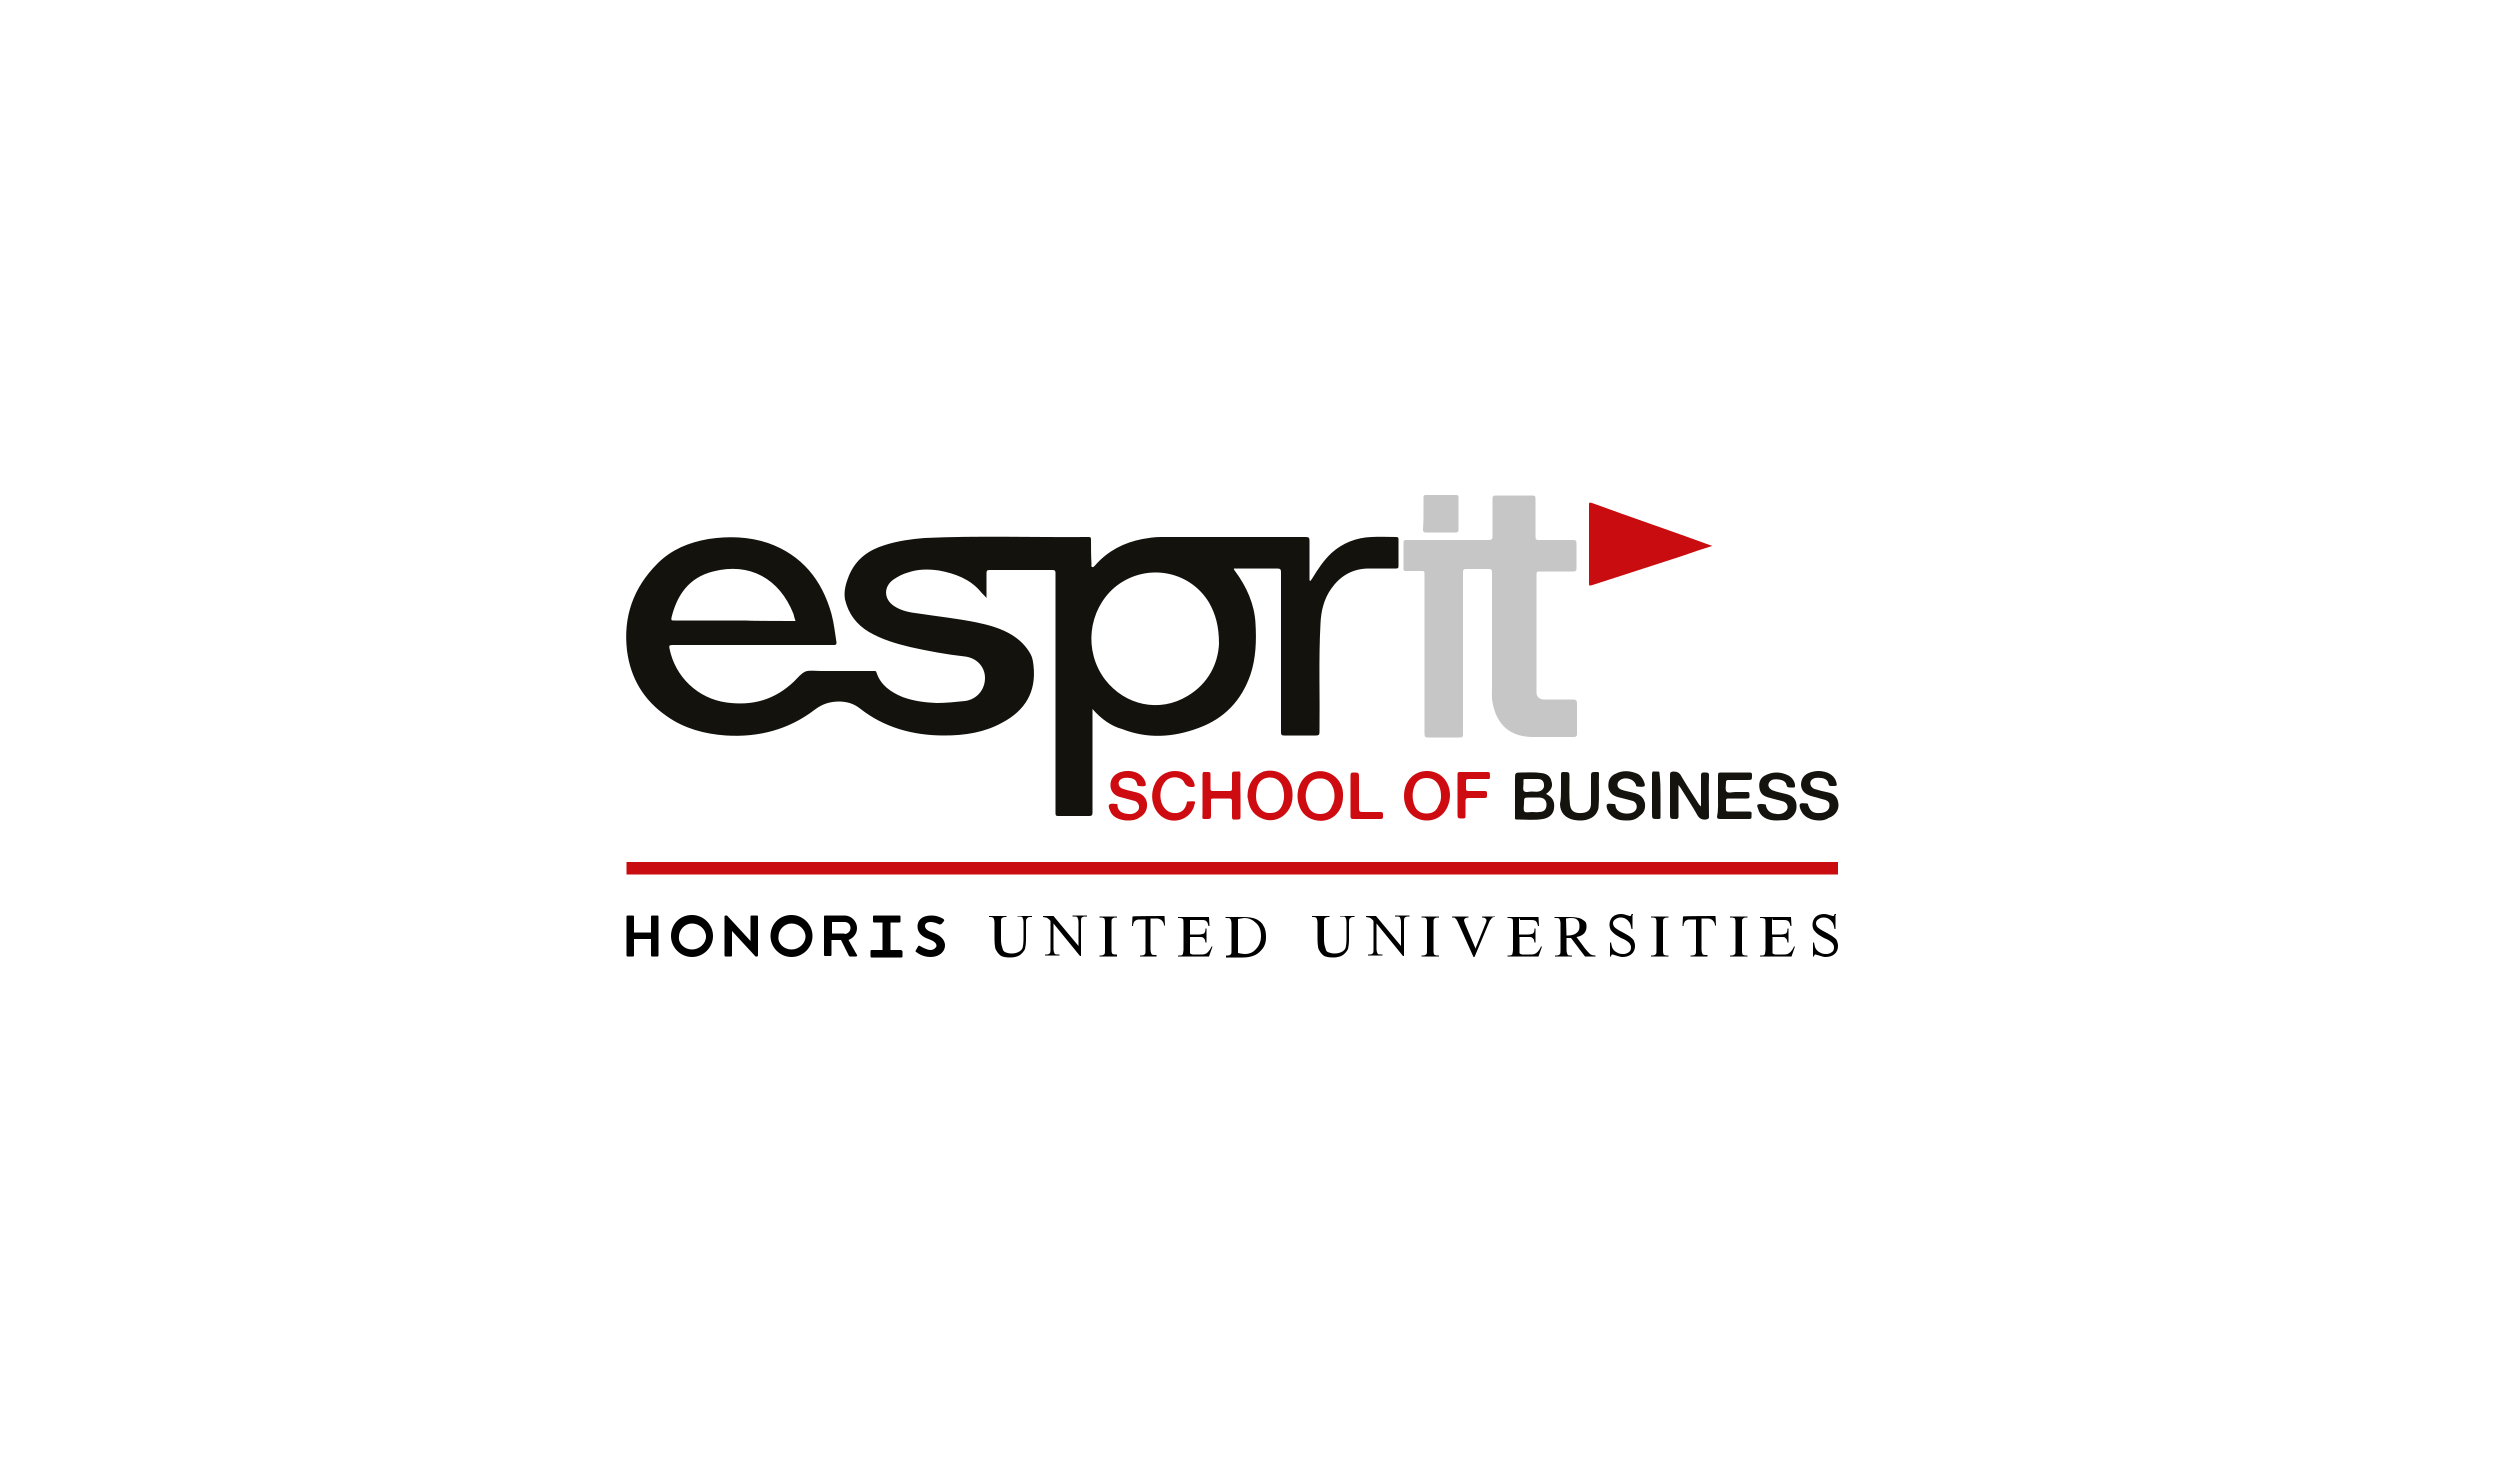 <?xml version="1.0" encoding="utf-8"?>
<!-- Generator: Adobe Illustrator 24.1.2, SVG Export Plug-In . SVG Version: 6.00 Build 0)  -->
<svg version="1.1" id="Layer_1" xmlns="http://www.w3.org/2000/svg" xmlns:xlink="http://www.w3.org/1999/xlink" x="0px" y="0px"
	 viewBox="0 0 500 292" style="enable-background:new 0 0 500 292;" xml:space="preserve">
<style type="text/css">
	.st0{clip-path:url(#SVGID_2_);}
	.st1{clip-path:url(#SVGID_4_);fill:#13120D;}
	.st2{clip-path:url(#SVGID_6_);fill:#C6C6C6;}
	.st3{clip-path:url(#SVGID_8_);fill:#C90C0F;}
	.st4{clip-path:url(#SVGID_10_);fill:#C6C6C6;}
	.st5{clip-path:url(#SVGID_12_);fill:#14130E;}
	.st6{clip-path:url(#SVGID_14_);fill:#14130E;}
	.st7{clip-path:url(#SVGID_16_);fill:#CE0B10;}
	.st8{clip-path:url(#SVGID_18_);fill:#14130E;}
	.st9{clip-path:url(#SVGID_20_);fill:#CE0B10;}
	.st10{clip-path:url(#SVGID_22_);fill:#CE0B10;}
	.st11{clip-path:url(#SVGID_24_);fill:#14130E;}
	.st12{clip-path:url(#SVGID_26_);fill:#14130E;}
	.st13{clip-path:url(#SVGID_28_);fill:#14130E;}
	.st14{clip-path:url(#SVGID_30_);fill:#CE0B10;}
	.st15{clip-path:url(#SVGID_32_);fill:#CE0B10;}
	.st16{clip-path:url(#SVGID_34_);fill:#14130E;}
	.st17{clip-path:url(#SVGID_36_);fill:#CE0B10;}
	.st18{clip-path:url(#SVGID_38_);fill:#CE0B10;}
	.st19{clip-path:url(#SVGID_40_);fill:#CE0B10;}
	.st20{clip-path:url(#SVGID_42_);fill:#13120D;}
	.st21{clip-path:url(#SVGID_44_);fill:#C90C0F;}
	.st22{clip-path:url(#SVGID_46_);}
	.st23{clip-path:url(#SVGID_48_);}
	.st24{clip-path:url(#SVGID_50_);}
	.st25{clip-path:url(#SVGID_52_);}
	.st26{clip-path:url(#SVGID_54_);}
	.st27{clip-path:url(#SVGID_56_);}
	.st28{clip-path:url(#SVGID_58_);}
	.st29{clip-path:url(#SVGID_60_);}
	.st30{clip-path:url(#SVGID_62_);}
	.st31{clip-path:url(#SVGID_64_);}
	.st32{clip-path:url(#SVGID_66_);}
	.st33{clip-path:url(#SVGID_68_);}
	.st34{clip-path:url(#SVGID_70_);}
	.st35{clip-path:url(#SVGID_72_);}
	.st36{clip-path:url(#SVGID_74_);}
	.st37{clip-path:url(#SVGID_76_);}
	.st38{clip-path:url(#SVGID_78_);}
	.st39{clip-path:url(#SVGID_80_);}
	.st40{clip-path:url(#SVGID_82_);}
	.st41{clip-path:url(#SVGID_84_);}
	.st42{clip-path:url(#SVGID_86_);}
	.st43{clip-path:url(#SVGID_88_);}
	.st44{clip-path:url(#SVGID_90_);}
	.st45{clip-path:url(#SVGID_92_);}
	.st46{clip-path:url(#SVGID_94_);}
	.st47{clip-path:url(#SVGID_96_);}
	.st48{clip-path:url(#SVGID_98_);}
</style>
<g>
	<g>
		<g>
			<defs>
				<rect id="SVGID_1_" x="105" y="75.4" width="290" height="141.2"/>
			</defs>
			<clipPath id="SVGID_2_">
				<use xlink:href="#SVGID_1_"  style="overflow:visible;"/>
			</clipPath>
			<g class="st0">
				<g>
					<defs>
						<rect id="SVGID_3_" x="105" y="75.4" width="290" height="141.2"/>
					</defs>
					<clipPath id="SVGID_4_">
						<use xlink:href="#SVGID_3_"  style="overflow:visible;"/>
					</clipPath>
					<path class="st1" d="M218.5,141.8v0.8c0,6.7,0,13.3,0,19.9c0,0.6-0.2,0.7-0.7,0.7c-2,0-4.1,0-6.1,0c-0.5,0-0.6-0.1-0.6-0.6
						c0-15.4,0-30.8,0-46.2c0-0.6,0-1.3,0-1.8c0-0.4-0.1-0.6-0.6-0.6c-2.5,0-5.1,0-7.7,0c-1.6,0-3.3,0-4.9,0c-0.5,0-0.6,0.2-0.6,0.6
						c0,1.6,0,3.2,0,5c-0.4-0.5-0.8-0.8-1.2-1.3c-2.1-2.5-5.1-3.6-8.3-4.2c-2.1-0.3-4.2-0.3-6.2,0.4c-1.1,0.3-2,0.8-2.9,1.4
						c-2,1.4-2,3.9,0.1,5.3c1.5,1,3.2,1.3,4.9,1.5c3.9,0.6,7.8,1,11.7,1.8c2.4,0.5,4.9,1.2,7,2.5c1.6,1,2.8,2.2,3.7,3.8
						c0.4,0.7,0.5,1.5,0.6,2.3c0.6,5.3-1.7,9-6.2,11.4c-3.6,2-7.5,2.6-11.7,2.6c-6.2,0-12-1.6-16.8-5.4c-1.3-1-2.4-1.3-4-1.4
						c-1.9,0-3.4,0.4-5,1.6c-5.2,4-11.2,5.6-17.8,5.2c-4.3-0.3-8.4-1.4-11.9-3.9c-4.6-3.2-7.2-7.6-7.9-13.1
						c-0.8-6.8,1.3-12.6,6.1-17.4c2.8-2.8,6.2-4.2,10.2-4.9c4-0.6,8-0.5,11.9,0.8c6.8,2.4,10.8,7.4,12.7,14.2c0.5,1.9,0.7,3.8,1,5.7
						c0,0.4-0.1,0.5-0.5,0.5c-2.4,0-4.8,0-7.2,0c-8.4,0-16.7,0-25.1,0c-0.7,0-0.7,0.2-0.6,0.7c1.1,5.6,5.6,10,11.4,10.8
						c5.2,0.7,9.6-0.5,13.5-4.2c0.7-0.7,1.4-1.6,2.3-2c0.8-0.3,2-0.1,3.1-0.1c3.5,0,7,0,10.5,0c0.2,0,0.5-0.1,0.6,0.3
						c0.8,2.5,2.8,3.9,5.2,4.9c2.2,0.8,4.4,1.1,6.8,1.2c1.9,0,3.8-0.2,5.7-0.4c2.3-0.3,4-2.2,4-4.6c0-2.2-1.6-4-4-4.3
						c-3.7-0.4-7.4-1.1-11-1.9c-2.9-0.7-5.6-1.5-8.2-3c-2.5-1.5-4.1-3.6-4.8-6.5c-0.3-1.7,0.2-3.3,0.8-4.8c1.4-3.3,3.9-5.1,7.2-6.1
						c2.5-0.8,5.3-1.2,7.9-1.4c10.9-0.5,21.9-0.1,32.8-0.2c0.4,0,0.5,0.1,0.5,0.5c0,1.6,0,3.3,0.1,4.9c0,0.2-0.1,0.5,0.1,0.6
						c0.3,0.1,0.4-0.1,0.6-0.3c2.5-2.9,5.8-4.6,9.5-5.3c1.2-0.2,2.3-0.4,3.6-0.4c9.6,0,19.4,0,29,0c0.6,0,0.8,0.1,0.8,0.7
						c0,2.6,0,5.4,0,8c0.1,0,0.1,0,0.2,0.1c0.1-0.2,0.3-0.4,0.4-0.6c1.1-1.8,2.2-3.5,3.8-5c2.2-2,5-3.1,8-3.2c1.6-0.1,3.3,0,4.9,0
						c0.4,0,0.5,0.1,0.5,0.5c0,1.7,0,3.5,0,5.3c0,0.4-0.1,0.5-0.5,0.5c-1.8,0-3.6,0-5.4,0c-3.3,0-5.8,1.5-7.6,4.1
						c-1.4,2-2,4.4-2.1,6.9c-0.4,7.2-0.1,14.5-0.2,21.7c0,0.5-0.1,0.7-0.7,0.7c-2.1,0-4.2,0-6.4,0c-0.5,0-0.6-0.2-0.6-0.6
						c0-10.7,0-21.3,0-32c0-0.6-0.1-0.8-0.8-0.8c-2.9,0-5.7,0-8.6,0c-0.1,0.2,0.1,0.3,0.2,0.5c2.3,3.1,3.9,6.6,4.1,10.5
						c0.2,3.4,0.1,6.9-1,10.2c-1.8,5.2-5.2,8.8-10.4,10.7c-5.1,1.9-10.2,2.2-15.3,0.2C222.4,145.3,220.2,143.8,218.5,141.8
						 M243.8,128.8c0-3.6-0.7-6-2-8.3c-4-6.6-12.9-8-18.9-3c-5.3,4.6-6.2,12.7-1.9,18.4c4,5.2,10.9,6.7,16.5,3.3
						C241.7,136.7,243.6,132.7,243.8,128.8 M159.1,124.2c-0.2-0.5-0.3-1-0.4-1.4c-2.8-7.1-8.8-10.4-16.1-8.5
						c-4.8,1.2-7.2,4.7-8.3,9.2c-0.1,0.6,0,0.6,0.6,0.6c4.8,0,9.6,0,14.4,0C149.4,124.2,159.1,124.2,159.1,124.2z"/>
				</g>
				<g>
					<defs>
						<rect id="SVGID_5_" x="105" y="75.4" width="290" height="141.2"/>
					</defs>
					<clipPath id="SVGID_6_">
						<use xlink:href="#SVGID_5_"  style="overflow:visible;"/>
					</clipPath>
					<path class="st2" d="M292.6,130.8c0,5.3,0,10.7,0,16c0,0.6-0.1,0.7-0.7,0.7c-2.1,0-4.1,0-6.2,0c-0.6,0-0.8-0.1-0.8-0.8
						c0-10.6,0-21.1,0-31.7c0-0.8,0-0.8-0.8-0.8c-1,0-1.9,0-2.9,0c-0.3,0-0.5,0-0.5-0.4c0-1.8,0-3.5,0-5.3c0-0.5,0.3-0.5,0.6-0.5
						c5.5,0,11,0,16.4,0c0.7,0,0.8-0.2,0.8-0.8c0-2.4,0-5,0-7.4c0-0.5,0.1-0.7,0.7-0.7c2.4,0,4.8,0,7.2,0c0.6,0,0.7,0.1,0.7,0.7
						c0,2.5,0,5.1,0,7.5c0,0.5,0.1,0.7,0.6,0.7c2.3,0,4.7,0,6.9,0c0.6,0,0.7,0.2,0.7,0.7c0,1.6,0,3.3,0,4.9c0,0.5-0.1,0.7-0.7,0.7
						c-2.2,0-4.4,0-6.7,0c-0.5,0-0.6,0.1-0.6,0.6c0,7.8,0,15.8,0,23.6c0,0.8,0.5,1.4,1.6,1.4c1.9,0,3.8,0,5.7,0
						c0.6,0,0.8,0.2,0.8,0.8c0,2,0,4,0,6c0,0.5-0.1,0.7-0.7,0.7c-2.8,0-5.5,0-8.3,0c-4.6-0.1-7.1-2.6-7.9-6.9c-0.2-1-0.1-1.9-0.1-3
						c0-7.6,0-15.3,0-23c0-0.6-0.2-0.7-0.7-0.7c-1.5,0-3,0-4.4,0c-0.5,0-0.7,0.1-0.7,0.6C292.6,120.1,292.6,125.5,292.6,130.8"/>
				</g>
				<g>
					<defs>
						<rect id="SVGID_7_" x="105" y="75.4" width="290" height="141.2"/>
					</defs>
					<clipPath id="SVGID_8_">
						<use xlink:href="#SVGID_7_"  style="overflow:visible;"/>
					</clipPath>
					<path class="st3" d="M342.4,109.2c-2,0.6-4,1.3-6,2c-5.9,1.9-12,3.9-17.9,5.8c-0.7,0.2-0.7,0.2-0.7-0.5c0-5.2,0-10.3,0-15.5
						c0-0.4,0-0.6,0.6-0.4c7.9,2.9,15.9,5.6,23.8,8.5C342.1,109.1,342.3,109,342.4,109.2"/>
				</g>
				<g>
					<defs>
						<rect id="SVGID_9_" x="105" y="75.4" width="290" height="141.2"/>
					</defs>
					<clipPath id="SVGID_10_">
						<use xlink:href="#SVGID_9_"  style="overflow:visible;"/>
					</clipPath>
					<path class="st4" d="M284.7,102.7c0-1.1,0-2.1,0-3.2c0-0.4,0.1-0.5,0.5-0.5c2,0,4,0,6,0c0.4,0,0.5,0.1,0.5,0.5
						c0,2.1,0,4.2,0,6.4c0,0.4-0.1,0.6-0.6,0.6c-2,0-3.9,0-5.9,0c-0.5,0-0.6-0.2-0.6-0.6C284.7,104.7,284.7,103.7,284.7,102.7"/>
				</g>
				<g>
					<defs>
						<rect id="SVGID_11_" x="105" y="75.4" width="290" height="141.2"/>
					</defs>
					<clipPath id="SVGID_12_">
						<use xlink:href="#SVGID_11_"  style="overflow:visible;"/>
					</clipPath>
					<path class="st5" d="M309.2,158.8c1.3,0.6,1.8,1.5,1.6,2.9c-0.1,1.1-1,1.9-2.2,2.1c-1.7,0.3-3.5,0.1-5.3,0.1
						c-0.4,0-0.3-0.3-0.3-0.5c0-2.5,0-5,0-7.5c0-1.4,0-1.4,1.4-1.4c1.3,0,2.5-0.1,3.8,0.1c1.1,0.1,1.9,0.6,2.1,1.7
						C310.6,157.2,310.3,158,309.2,158.8 M306.5,162.4C306.5,162.4,306.5,162.5,306.5,162.4c0.4,0,0.8,0.1,1.3,0
						c1,0,1.5-0.5,1.5-1.5c0-0.8-0.5-1.4-1.5-1.4c-0.6,0-1.3,0-1.8,0c-1.2,0-1.2,0-1.2,1.2c0,0.5-0.2,1.3,0.1,1.6
						C305.1,162.6,305.8,162.4,306.5,162.4 M306.3,158.3L306.3,158.3c0.4,0,1,0.1,1.4,0c0.6-0.1,1.2-0.6,1.1-1.3
						c0-0.7-0.4-1.2-1.2-1.2c-0.8,0-1.7,0-2.6,0c-0.2,0-0.4,0.1-0.3,0.3c0,0.2,0,0.4,0,0.6c0,0.5-0.2,1.3,0.1,1.5
						C305.1,158.6,305.8,158.3,306.3,158.3"/>
				</g>
				<g>
					<defs>
						<rect id="SVGID_13_" x="105" y="75.4" width="290" height="141.2"/>
					</defs>
					<clipPath id="SVGID_14_">
						<use xlink:href="#SVGID_13_"  style="overflow:visible;"/>
					</clipPath>
					<path class="st6" d="M340.2,161.3c0-2.2,0-4.2,0-6.2c0-0.7,0.4-0.6,0.8-0.6c0.5,0,0.8,0,0.8,0.6c-0.1,2.8,0,5.4,0,8.2
						c0,0.4-0.1,0.5-0.6,0.6c-0.8,0.1-1.4-0.2-1.8-1c-1-1.8-2.1-3.4-3.2-5.2c-0.1-0.2-0.3-0.4-0.5-0.7c0,1.5,0,2.8,0,4
						c0,0.7,0,1.6,0,2.3c0,0.3-0.1,0.5-0.5,0.5c-1.2,0-1.2,0-1.2-1.1c0-2.5,0-5.1,0-7.7c0-0.5,0.1-0.6,0.6-0.7c0.8,0,1.3,0.2,1.7,1
						c1.1,1.9,2.3,3.7,3.5,5.6C339.9,161,340,161.1,340.2,161.3"/>
				</g>
				<g>
					<defs>
						<rect id="SVGID_15_" x="105" y="75.4" width="290" height="141.2"/>
					</defs>
					<clipPath id="SVGID_16_">
						<use xlink:href="#SVGID_15_"  style="overflow:visible;"/>
					</clipPath>
					<path class="st7" d="M285.4,164.1c-2.6,0-4.6-2-4.6-4.9c0-2.9,1.9-5,4.6-5s4.6,2.1,4.6,4.9C289.9,162,288,164.1,285.4,164.1
						 M288.2,159.3c0-0.8-0.1-1.5-0.4-2.1c-0.5-1.1-1.4-1.6-2.5-1.6s-2,0.5-2.4,1.6c-0.5,1.3-0.5,2.6,0,3.9c0.4,1.1,1.3,1.6,2.4,1.6
						c1.2,0,2-0.5,2.4-1.6C288.1,160.5,288.2,159.8,288.2,159.3"/>
				</g>
				<g>
					<defs>
						<rect id="SVGID_17_" x="105" y="75.4" width="290" height="141.2"/>
					</defs>
					<clipPath id="SVGID_18_">
						<use xlink:href="#SVGID_17_"  style="overflow:visible;"/>
					</clipPath>
					<path class="st8" d="M343.6,159.2c0-1.4,0-2.8,0-4.1c0-0.5,0.1-0.6,0.6-0.6c1.9,0,3.8,0,5.7,0c0.4,0,0.5,0.1,0.5,0.5
						c0,1,0,1-1,1c-1.3,0-2.4,0-3.7,0c-0.4,0-0.5,0.1-0.5,0.5c0,0.6-0.2,1.5,0.1,1.8c0.3,0.4,1.2,0.1,1.8,0.1c0.7,0,1.6,0,2.3,0
						c0.7,0,0.4,0.4,0.5,0.7c0,0.4,0,0.6-0.5,0.6c-1.3,0-2.5,0-3.8,0c-0.3,0-0.4,0.1-0.4,0.4c0,0.6,0,1.2,0,1.8
						c0,0.3,0.1,0.4,0.4,0.4c1.4,0,2.9,0,4.2,0c0.7,0,0.5,0.4,0.5,0.8c0,0.4,0.1,0.7-0.5,0.7c-1.9,0-3.9,0-5.8,0
						c-0.4,0-0.6-0.1-0.6-0.5C343.7,161.9,343.6,160.6,343.6,159.2"/>
				</g>
				<g>
					<defs>
						<rect id="SVGID_19_" x="105" y="75.4" width="290" height="141.2"/>
					</defs>
					<clipPath id="SVGID_20_">
						<use xlink:href="#SVGID_19_"  style="overflow:visible;"/>
					</clipPath>
					<path class="st9" d="M249.5,159.3c0-2.5,1.3-4.3,3.2-5c3-0.8,5.7,1.2,5.8,4.3c0.1,1.8-0.4,3.4-1.9,4.6c-1.4,1-3,1.1-4.4,0.4
						c-1.6-0.7-2.4-2.1-2.6-3.8C249.5,159.6,249.5,159.4,249.5,159.3 M251.2,159.1c0,0.7,0.1,1.4,0.4,1.9c0.5,1.1,1.4,1.7,2.5,1.6
						c1.2,0,2-0.6,2.4-1.7c0.4-1.1,0.4-2.1,0.1-3.3c-0.4-1.4-1.4-2.1-2.6-2.1s-2.2,0.6-2.6,2C251.3,158.1,251.2,158.7,251.2,159.1"
						/>
				</g>
				<g>
					<defs>
						<rect id="SVGID_21_" x="105" y="75.4" width="290" height="141.2"/>
					</defs>
					<clipPath id="SVGID_22_">
						<use xlink:href="#SVGID_21_"  style="overflow:visible;"/>
					</clipPath>
					<path class="st10" d="M268.6,159.2c0,3.4-2.6,5.6-5.7,4.8c-1.9-0.5-2.9-1.8-3.3-3.7c-0.4-2.1,0.4-4.4,2.1-5.4
						c2.9-1.8,6.7,0.2,6.9,3.7C268.6,158.8,268.6,159,268.6,159.2 M266.9,159.2c0-0.6-0.1-1.3-0.4-1.9c-0.5-1.1-1.4-1.7-2.6-1.6
						c-1.2,0-2,0.6-2.4,1.7c-0.5,1.3-0.5,2.5,0.1,3.8c0.4,1.1,1.3,1.6,2.4,1.6c1.2,0,2-0.5,2.4-1.6
						C266.8,160.5,266.9,159.8,266.9,159.2"/>
				</g>
				<g>
					<defs>
						<rect id="SVGID_23_" x="105" y="75.4" width="290" height="141.2"/>
					</defs>
					<clipPath id="SVGID_24_">
						<use xlink:href="#SVGID_23_"  style="overflow:visible;"/>
					</clipPath>
					<path class="st11" d="M363.9,164.1c-0.6,0-1.2-0.1-1.8-0.3c-0.8-0.3-1.5-0.8-1.9-1.7c-0.2-0.4-0.4-1-0.2-1.3
						c0.3-0.3,1-0.1,1.4-0.1c0.2,0,0.2,0.1,0.2,0.2c0.4,1.4,1.1,1.8,2.4,1.7c0.4,0,0.8-0.1,1.2-0.3c0.5-0.3,0.7-0.7,0.7-1.3
						c0-0.5-0.3-0.8-0.8-1c-1-0.3-1.9-0.5-2.9-0.8c-1.3-0.4-1.9-1.1-2-2.2c0-1.2,0.6-2.1,1.8-2.5c1.2-0.4,2.2-0.4,3.4,0
						c1,0.4,1.7,1.1,1.9,2.1c0.1,0.4,0.1,0.6-0.4,0.6c-0.2,0-0.4,0-0.6,0c-0.3,0-0.5,0-0.6-0.4c-0.1-0.7-0.6-1.1-1.4-1.2
						s-1.5-0.1-2,0.4c-0.5,0.5-0.2,1.5,0.6,1.8c1,0.3,1.8,0.5,2.8,0.7c1,0.2,1.7,0.8,1.9,1.8c0.4,1.4-0.4,2.8-1.9,3.3
						C365.1,164,364.5,164.1,363.9,164.1"/>
				</g>
				<g>
					<defs>
						<rect id="SVGID_25_" x="105" y="75.4" width="290" height="141.2"/>
					</defs>
					<clipPath id="SVGID_26_">
						<use xlink:href="#SVGID_25_"  style="overflow:visible;"/>
					</clipPath>
					<path class="st12" d="M325.4,164.1c-1,0-1.7-0.1-2.3-0.4c-0.6-0.3-1.2-0.8-1.5-1.5c-0.2-0.4-0.4-1-0.2-1.3
						c0.3-0.3,0.8-0.1,1.4-0.1c0.3,0,0.3,0.2,0.3,0.3c0.1,1.8,3,2,3.9,1.1c0.6-0.6,0.4-1.7-0.4-2c-1-0.3-2-0.5-3.1-0.8
						c-1.4-0.4-2-1.4-1.8-2.8c0.1-0.8,0.5-1.4,1.3-1.8c1.5-0.8,3-0.7,4.6,0c0.4,0.2,0.7,0.6,1,1.1c0.2,0.4,0.5,1.1,0.3,1.3
						c-0.3,0.3-1,0.1-1.5,0.1c-0.2,0-0.2-0.2-0.2-0.3c-0.4-1.3-2.4-1.8-3.4-0.8c-0.5,0.5-0.4,1.4,0.4,1.7c0.7,0.3,1.6,0.4,2.3,0.6
						c0.2,0.1,0.5,0.1,0.7,0.2c1,0.3,1.6,1,1.8,2c0.1,1.1-0.2,1.9-1.1,2.5C327.1,164,326.2,164.1,325.4,164.1"/>
				</g>
				<g>
					<defs>
						<rect id="SVGID_27_" x="105" y="75.4" width="290" height="141.2"/>
					</defs>
					<clipPath id="SVGID_28_">
						<use xlink:href="#SVGID_27_"  style="overflow:visible;"/>
					</clipPath>
					<path class="st13" d="M355.3,164.1c-2,0-3.3-0.8-3.7-2.4c-0.1-0.3-0.3-0.7,0-0.8c0.4-0.2,1-0.1,1.5,0c0.1,0,0.1,0.2,0.1,0.3
						c0.2,0.8,0.7,1.3,1.5,1.5c1,0.2,1.8,0.2,2.5-0.5c0.6-0.6,0.3-1.6-0.5-1.9c-1-0.3-2-0.5-3-0.8c-1-0.3-1.6-0.7-1.8-1.8
						c-0.2-1.1,0.1-2.1,1.1-2.6c1.5-0.8,3.1-0.8,4.7,0c0.7,0.4,1.3,1.2,1.3,2c0,0.3,0,0.4-0.3,0.4c-0.2,0-0.4,0-0.6,0
						c-0.4,0-0.7,0-0.8-0.5c-0.1-0.7-0.8-1-1.5-1.1c-0.7-0.1-1.5-0.1-1.9,0.5c-0.5,0.6-0.1,1.4,0.7,1.7c0.8,0.3,1.8,0.5,2.6,0.7
						c1.4,0.3,2.1,1.2,2.1,2.3c0.1,1.3-0.6,2.3-1.9,2.9C356.7,164,355.9,164.1,355.3,164.1"/>
				</g>
				<g>
					<defs>
						<rect id="SVGID_29_" x="105" y="75.4" width="290" height="141.2"/>
					</defs>
					<clipPath id="SVGID_30_">
						<use xlink:href="#SVGID_29_"  style="overflow:visible;"/>
					</clipPath>
					<path class="st14" d="M225.5,164.1c-0.5,0-1.1-0.1-1.7-0.3c-0.8-0.3-1.5-0.8-1.8-1.7c-0.2-0.4-0.4-1-0.1-1.2
						c0.3-0.3,1-0.1,1.4-0.1c0.3,0,0.2,0.2,0.2,0.4c0.1,0.8,0.6,1.3,1.5,1.5c1,0.2,1.8,0.2,2.5-0.5c0.6-0.6,0.3-1.7-0.5-2
						c-1-0.3-2-0.5-3-0.8c-0.8-0.2-1.5-0.7-1.8-1.6c-0.3-1.1,0-2.1,0.8-2.8c1.4-1.1,3.9-1.1,5.2,0.1c0.2,0.2,0.4,0.4,0.6,0.7
						c0.2,0.4,0.5,1,0.3,1.3c-0.3,0.3-1,0.1-1.4,0.1c-0.2,0-0.2-0.2-0.3-0.4c-0.1-0.7-0.6-1.1-1.4-1.2c-0.7-0.1-1.5-0.1-2,0.4
						c-0.5,0.5-0.3,1.4,0.4,1.7c0.6,0.2,1.2,0.4,1.8,0.5c0.4,0.1,0.7,0.2,1.2,0.3c1.2,0.3,1.9,1.2,2,2.2c0.1,1.2-0.4,2.2-1.5,2.8
						C227.2,164,226.5,164.1,225.5,164.1"/>
				</g>
				<g>
					<defs>
						<rect id="SVGID_31_" x="105" y="75.4" width="290" height="141.2"/>
					</defs>
					<clipPath id="SVGID_32_">
						<use xlink:href="#SVGID_31_"  style="overflow:visible;"/>
					</clipPath>
					<path class="st15" d="M248.1,159.2c0,1.4,0,2.8,0,4.1c0,0.5-0.1,0.6-0.6,0.6c-0.1,0-0.3,0-0.5,0c-0.5,0.1-0.6-0.1-0.6-0.6
						c0-1,0-2,0-3c0-0.4-0.1-0.6-0.5-0.6c-1.1,0-2.1,0-3.2,0c-0.4,0-0.6,0.1-0.5,0.5c0,1,0,2,0,3c0,0.4-0.1,0.6-0.6,0.6
						c-1.4,0-1.1,0.1-1.1-1.1c0-2.5,0-5.1,0-7.7c0-0.5,0.1-0.7,0.6-0.6c0.2,0,0.3,0,0.5,0c0.4,0,0.5,0.1,0.5,0.5c0,1,0,1.9,0,2.8
						c0,0.4,0.1,0.5,0.5,0.5c1.1,0,2.2,0,3.3,0c0.4,0,0.5-0.1,0.5-0.5c0-1,0-1.8,0-2.8c0-0.5,0.1-0.6,0.6-0.6c0.1,0,0.3,0,0.5,0
						c0.5-0.1,0.6,0.1,0.6,0.6C248,156.4,248.1,157.8,248.1,159.2"/>
				</g>
				<g>
					<defs>
						<rect id="SVGID_33_" x="105" y="75.4" width="290" height="141.2"/>
					</defs>
					<clipPath id="SVGID_34_">
						<use xlink:href="#SVGID_33_"  style="overflow:visible;"/>
					</clipPath>
					<path class="st16" d="M312.2,157.9c0-1,0-1.9,0-3c0-0.4,0.1-0.5,0.5-0.5c1.2,0,1.2,0,1.2,1.2c0,1.8-0.1,3.6,0.1,5.4
						c0.2,1.3,1,1.7,2.4,1.6c1.2-0.1,1.8-0.7,1.8-1.9c0-1.9,0-3.7,0-5.6c0-0.5,0.1-0.7,0.7-0.7c0.2,0,0.4,0,0.6,0s0.3,0.1,0.3,0.3
						c-0.1,2.2,0.1,4.4-0.1,6.8c0,0.2-0.1,0.5-0.2,0.7c-0.6,1.5-2.5,2.2-4.6,1.8c-1.8-0.3-2.9-1.5-2.9-3.2
						C312.2,159.8,312.2,158.9,312.2,157.9L312.2,157.9"/>
				</g>
				<g>
					<defs>
						<rect id="SVGID_35_" x="105" y="75.4" width="290" height="141.2"/>
					</defs>
					<clipPath id="SVGID_36_">
						<use xlink:href="#SVGID_35_"  style="overflow:visible;"/>
					</clipPath>
					<path class="st17" d="M235,154.2c2,0,3.5,1.1,3.9,2.6c0.1,0.5,0,0.6-0.5,0.6c-0.6,0-1.1-0.1-1.5-0.8c-0.6-1.5-3.1-1.5-4-0.1
						c-1.1,1.4-1.1,3.8,0,5.1c0.6,0.8,1.5,1.1,2.5,1c1.1-0.2,1.6-0.8,1.9-1.8c0.1-0.2,0-0.5,0.2-0.5c0.4,0,1-0.1,1.4,0
						c0.2,0,0.1,0.4,0,0.6c-0.5,2.5-3.3,3.9-5.7,2.9c-2.3-1-3.4-3.9-2.4-6.6C231.5,155.3,233.1,154.2,235,154.2"/>
				</g>
				<g>
					<defs>
						<rect id="SVGID_37_" x="105" y="75.4" width="290" height="141.2"/>
					</defs>
					<clipPath id="SVGID_38_">
						<use xlink:href="#SVGID_37_"  style="overflow:visible;"/>
					</clipPath>
					<path class="st18" d="M291.5,159.1c0-1.4,0-2.9,0-4.2c0-0.4,0.1-0.5,0.5-0.5c1.8,0,3.7,0,5.5,0c0.7,0,0.4,0.5,0.5,0.8
						c0,0.4,0,0.7-0.5,0.6c-1.3,0-2.5,0-3.8,0c-0.4,0-0.5,0.1-0.5,0.5c0,0.4,0,1,0,1.4s0.1,0.5,0.5,0.5c1.1,0,2.1,0,3.2,0
						c0.6,0,0.5,0.3,0.5,0.7c0,0.3,0.1,0.7-0.5,0.7c-1.1,0-2.1,0-3.2,0c-0.5,0-0.6,0.2-0.6,0.6c0,1,0,1.9,0,3c0,0.4-0.1,0.5-0.5,0.5
						c-1.1,0-1.1,0-1.1-1.1C291.5,161.6,291.5,160.4,291.5,159.1"/>
				</g>
				<g>
					<defs>
						<rect id="SVGID_39_" x="105" y="75.4" width="290" height="141.2"/>
					</defs>
					<clipPath id="SVGID_40_">
						<use xlink:href="#SVGID_39_"  style="overflow:visible;"/>
					</clipPath>
					<path class="st19" d="M270.1,159.2c0-1.4,0-2.8,0-4.1c0-0.4,0.1-0.6,0.5-0.6c1.2,0,1.2,0,1.2,1.2c0,2,0,4,0,6
						c0,0.6,0.2,0.7,0.8,0.7c1.2,0,2.3,0,3.5,0c0.6,0,0.5,0.4,0.5,0.7s0.1,0.7-0.5,0.7c-1.8,0-3.6,0-5.4,0c-0.4,0-0.6-0.1-0.6-0.5
						C270.1,161.9,270.1,160.6,270.1,159.2"/>
				</g>
				<g>
					<defs>
						<rect id="SVGID_41_" x="105" y="75.4" width="290" height="141.2"/>
					</defs>
					<clipPath id="SVGID_42_">
						<use xlink:href="#SVGID_41_"  style="overflow:visible;"/>
					</clipPath>
					<path class="st20" d="M332.1,159.1c0,1.4,0,2.9,0,4.2c0,0.4,0,0.5-0.5,0.5c-1.2,0-1.2,0-1.2-1.2c0-2.5,0-5.1,0-7.7
						c0-0.5,0.1-0.7,0.6-0.6c0.2,0,0.3,0,0.5,0c0.4,0,0.4,0.1,0.4,0.4C332.1,156.3,332.1,157.7,332.1,159.1"/>
				</g>
				<g>
					<defs>
						<rect id="SVGID_43_" x="105" y="75.4" width="290" height="141.2"/>
					</defs>
					<clipPath id="SVGID_44_">
						<use xlink:href="#SVGID_43_"  style="overflow:visible;"/>
					</clipPath>
					<rect x="125.3" y="172.4" class="st21" width="242.3" height="2.5"/>
				</g>
				<g>
					<defs>
						<rect id="SVGID_45_" x="105" y="75.4" width="290" height="141.2"/>
					</defs>
					<clipPath id="SVGID_46_">
						<use xlink:href="#SVGID_45_"  style="overflow:visible;"/>
					</clipPath>
					<path class="st22" d="M125.3,183.3c0-0.1,0.1-0.2,0.2-0.2h1.1c0.1,0,0.2,0.1,0.2,0.2v3.2h3.4v-3.2c0-0.1,0.1-0.2,0.2-0.2h1.1
						c0.1,0,0.2,0.1,0.2,0.2v7.8c0,0.1-0.1,0.2-0.2,0.2h-1.1c-0.1,0-0.2-0.1-0.2-0.2v-3.3h-3.4v3.3c0,0.1-0.1,0.2-0.2,0.2h-1.1
						c-0.1,0-0.2-0.1-0.2-0.2V183.3z"/>
				</g>
				<g>
					<defs>
						<rect id="SVGID_47_" x="105" y="75.4" width="290" height="141.2"/>
					</defs>
					<clipPath id="SVGID_48_">
						<use xlink:href="#SVGID_47_"  style="overflow:visible;"/>
					</clipPath>
					<path class="st23" d="M138.4,183c2.3,0,4.2,1.9,4.2,4.2s-1.9,4.2-4.2,4.2s-4.2-1.9-4.2-4.2S135.9,183,138.4,183 M138.4,189.9
						c1.5,0,2.8-1.2,2.8-2.6s-1.3-2.6-2.8-2.6s-2.6,1.3-2.6,2.6C135.6,188.7,136.9,189.9,138.4,189.9"/>
				</g>
				<g>
					<defs>
						<rect id="SVGID_49_" x="105" y="75.4" width="290" height="141.2"/>
					</defs>
					<clipPath id="SVGID_50_">
						<use xlink:href="#SVGID_49_"  style="overflow:visible;"/>
					</clipPath>
					<path class="st24" d="M144.9,183.3c0-0.1,0.1-0.2,0.2-0.2h0.3l4.7,5.1l0,0v-4.9c0-0.1,0.1-0.2,0.2-0.2h1.1
						c0.1,0,0.2,0.1,0.2,0.2v7.8c0,0.1-0.1,0.2-0.2,0.2h-0.3l-4.7-5.1l0,0v4.9c0,0.1-0.1,0.2-0.2,0.2h-1.1c-0.1,0-0.2-0.1-0.2-0.2
						V183.3z"/>
				</g>
				<g>
					<defs>
						<rect id="SVGID_51_" x="105" y="75.4" width="290" height="141.2"/>
					</defs>
					<clipPath id="SVGID_52_">
						<use xlink:href="#SVGID_51_"  style="overflow:visible;"/>
					</clipPath>
					<path class="st25" d="M164.8,183.3c0-0.1,0.1-0.2,0.2-0.2h3.9c1.4,0,2.5,1.2,2.5,2.5c0,1.1-0.7,2-1.7,2.4l1.7,3
						c0.1,0.1,0,0.3-0.2,0.3H170c-0.1,0-0.2-0.1-0.2-0.1l-1.6-3.2h-1.9v3c0,0.1-0.1,0.2-0.2,0.2h-1.1c-0.1,0-0.2-0.1-0.2-0.2V183.3z
						 M168.9,186.8c0.6,0,1.2-0.5,1.2-1.2s-0.5-1.2-1.2-1.2h-2.5v2.3H168.9z"/>
				</g>
				<g>
					<defs>
						<rect id="SVGID_53_" x="105" y="75.4" width="290" height="141.2"/>
					</defs>
					<clipPath id="SVGID_54_">
						<use xlink:href="#SVGID_53_"  style="overflow:visible;"/>
					</clipPath>
					<path class="st26" d="M176.5,183.5c0-0.1,0.1-0.2,0.2-0.2h1.2c0.1,0,0.2,0.1,0.2,0.2v7.3c0,0.1-0.1,0.2-0.2,0.2h-1.2
						c-0.1,0-0.2-0.1-0.2-0.2V183.5z"/>
				</g>
				<g>
					<defs>
						<rect id="SVGID_55_" x="105" y="75.4" width="290" height="141.2"/>
					</defs>
					<clipPath id="SVGID_56_">
						<use xlink:href="#SVGID_55_"  style="overflow:visible;"/>
					</clipPath>
					<path class="st27" d="M180.3,190.1c0.1,0,0.2,0.1,0.2,0.2v1c0,0.1-0.1,0.2-0.2,0.2h-6c-0.1,0-0.2-0.1-0.2-0.2v-1.1
						c0-0.1,0.1-0.2,0.2-0.2h6V190.1z"/>
				</g>
				<g>
					<defs>
						<rect id="SVGID_57_" x="105" y="75.4" width="290" height="141.2"/>
					</defs>
					<clipPath id="SVGID_58_">
						<use xlink:href="#SVGID_57_"  style="overflow:visible;"/>
					</clipPath>
					<path class="st28" d="M179.9,183.1c0.1,0,0.2,0.1,0.2,0.2v1c0,0.1-0.1,0.2-0.2,0.2h-5.1c-0.1,0-0.2-0.1-0.2-0.2v-1
						c0-0.1,0.1-0.2,0.2-0.2H179.9z"/>
				</g>
				<g>
					<defs>
						<rect id="SVGID_59_" x="105" y="75.4" width="290" height="141.2"/>
					</defs>
					<clipPath id="SVGID_60_">
						<use xlink:href="#SVGID_59_"  style="overflow:visible;"/>
					</clipPath>
					<path class="st29" d="M203.5,183.4v-0.2h2.9v0.2H206c-0.3,0-0.5,0.1-0.7,0.4c-0.1,0.1-0.1,0.4-0.1,0.8v3.3
						c0,0.8-0.1,1.5-0.2,1.9c-0.2,0.4-0.5,0.8-1,1.2c-0.4,0.3-1.2,0.5-1.9,0.5c-0.8,0-1.6-0.1-2-0.4c-0.4-0.3-0.7-0.7-1-1.3
						c-0.1-0.3-0.2-1.1-0.2-2v-3.2c0-0.5-0.1-0.8-0.2-1c-0.1-0.1-0.3-0.2-0.6-0.2h-0.3v-0.2h3.5v0.2H201c-0.3,0-0.5,0.1-0.7,0.3
						c-0.1,0.1-0.1,0.4-0.1,0.8v3.4c0,0.3,0,0.6,0.1,1.1c0.1,0.4,0.2,0.7,0.3,1c0.1,0.2,0.3,0.4,0.6,0.5s0.6,0.2,1.1,0.2
						c0.5,0,1-0.1,1.4-0.3c0.4-0.2,0.7-0.5,0.8-0.8c0.1-0.3,0.2-1,0.2-1.8v-3.3c0-0.5-0.1-0.8-0.2-1c-0.1-0.2-0.4-0.2-0.7-0.2H203.5
						z"/>
				</g>
				<g>
					<defs>
						<rect id="SVGID_61_" x="105" y="75.4" width="290" height="141.2"/>
					</defs>
					<clipPath id="SVGID_62_">
						<use xlink:href="#SVGID_61_"  style="overflow:visible;"/>
					</clipPath>
					<path class="st30" d="M208.5,183.2h2.2l5,6v-4.7c0-0.5-0.1-0.8-0.2-1c-0.1-0.2-0.4-0.2-0.7-0.2h-0.3v-0.2h2.9v0.2H217
						c-0.3,0-0.6,0.1-0.7,0.3c-0.1,0.1-0.1,0.4-0.1,0.8v6.8h-0.2l-5.3-6.5v5c0,0.5,0.1,0.8,0.2,1c0.1,0.2,0.4,0.2,0.7,0.2h0.3v0.2
						H209v-0.2h0.3c0.3,0,0.6-0.1,0.7-0.3c0.1-0.1,0.1-0.4,0.1-0.8v-5.6c-0.2-0.3-0.4-0.4-0.5-0.5s-0.3-0.2-0.5-0.2
						c-0.1,0-0.3-0.1-0.5-0.1v-0.2H208.5z"/>
				</g>
				<g>
					<defs>
						<rect id="SVGID_63_" x="105" y="75.4" width="290" height="141.2"/>
					</defs>
					<clipPath id="SVGID_64_">
						<use xlink:href="#SVGID_63_"  style="overflow:visible;"/>
					</clipPath>
					<path class="st31" d="M223.4,191.1v0.2h-3.5v-0.2h0.3c0.3,0,0.5-0.1,0.7-0.3c0.1-0.1,0.1-0.4,0.1-1v-5.2c0-0.4,0-0.6-0.1-0.8
						c0-0.1-0.1-0.2-0.2-0.2c-0.2-0.1-0.3-0.1-0.5-0.1h-0.3v-0.2h3.5v0.2h-0.3c-0.3,0-0.5,0.1-0.7,0.3c-0.1,0.1-0.1,0.4-0.1,0.8v5.2
						c0,0.4,0,0.6,0.1,0.8c0,0.1,0.1,0.2,0.2,0.2c0.2,0.1,0.3,0.1,0.5,0.1h0.3V191.1z"/>
				</g>
				<g>
					<defs>
						<rect id="SVGID_65_" x="105" y="75.4" width="290" height="141.2"/>
					</defs>
					<clipPath id="SVGID_66_">
						<use xlink:href="#SVGID_65_"  style="overflow:visible;"/>
					</clipPath>
					<path class="st32" d="M232.9,183.2l0.1,1.9h-0.2c0-0.3-0.1-0.5-0.2-0.7c-0.1-0.2-0.3-0.4-0.5-0.5c-0.2-0.1-0.4-0.2-0.8-0.2
						h-1.2v6.1c0,0.5,0.1,0.8,0.2,1c0.1,0.2,0.4,0.2,0.7,0.2h0.3v0.3H228v-0.2h0.3c0.3,0,0.6-0.1,0.7-0.3c0.1-0.1,0.1-0.4,0.1-0.8
						v-6.1h-1c-0.4,0-0.6,0-0.8,0.1c-0.2,0.1-0.4,0.2-0.5,0.4c-0.1,0.2-0.2,0.5-0.2,0.8h-0.2l0.1-1.9
						C226.5,183.2,232.9,183.2,232.9,183.2z"/>
				</g>
				<g>
					<defs>
						<rect id="SVGID_67_" x="105" y="75.4" width="290" height="141.2"/>
					</defs>
					<clipPath id="SVGID_68_">
						<use xlink:href="#SVGID_67_"  style="overflow:visible;"/>
					</clipPath>
					<path class="st33" d="M238,183.7v3.2h1.8c0.4,0,0.7-0.1,1-0.2c0.2-0.2,0.3-0.5,0.3-1h0.2v2.8h-0.2c-0.1-0.4-0.1-0.6-0.2-0.7
						c-0.1-0.1-0.2-0.2-0.3-0.3c-0.2-0.1-0.4-0.1-0.7-0.1H238v2.6c0,0.3,0,0.5,0,0.6c0,0.1,0.1,0.1,0.2,0.2c0.1,0,0.2,0.1,0.4,0.1
						h1.4c0.4,0,0.7,0,1-0.1s0.4-0.2,0.6-0.4c0.2-0.2,0.5-0.6,0.7-1.1h0.2l-0.7,2h-6.2v-0.2h0.3c0.2,0,0.4,0,0.5-0.1
						c0.1-0.1,0.2-0.1,0.2-0.3c0-0.1,0.1-0.4,0.1-0.7v-5.2c0-0.5,0-0.8-0.1-1c-0.1-0.1-0.4-0.2-0.7-0.2h-0.3v-0.2h6.2l0.1,1.8h-0.2
						c-0.1-0.4-0.2-0.7-0.3-0.8c-0.1-0.1-0.2-0.3-0.4-0.3c-0.1-0.1-0.4-0.1-0.8-0.1H238V183.7z"/>
				</g>
				<g>
					<defs>
						<rect id="SVGID_69_" x="105" y="75.4" width="290" height="141.2"/>
					</defs>
					<clipPath id="SVGID_70_">
						<use xlink:href="#SVGID_69_"  style="overflow:visible;"/>
					</clipPath>
					<path class="st34" d="M245.2,191.3v-0.2h0.3c0.3,0,0.6-0.1,0.7-0.3c0.1-0.1,0.1-0.4,0.1-0.8v-5.2c0-0.5-0.1-0.8-0.2-1
						c-0.1-0.2-0.4-0.2-0.7-0.2h-0.3v-0.2h3.3c1.2,0,2.1,0.1,2.8,0.4c0.6,0.3,1.2,0.7,1.5,1.4c0.4,0.6,0.5,1.4,0.5,2.2
						c0,1.2-0.3,2-1.1,2.8c-0.7,0.8-1.9,1.3-3.5,1.3h-3.4V191.3z M247.6,190.6c0.5,0.1,1,0.2,1.3,0.2c1,0,1.7-0.3,2.3-1
						c0.6-0.6,1-1.5,1-2.6c0-1.1-0.3-2-1-2.6c-0.6-0.6-1.4-1-2.3-1c-0.3,0-0.7,0.1-1.3,0.2V190.6z"/>
				</g>
				<g>
					<defs>
						<rect id="SVGID_71_" x="105" y="75.4" width="290" height="141.2"/>
					</defs>
					<clipPath id="SVGID_72_">
						<use xlink:href="#SVGID_71_"  style="overflow:visible;"/>
					</clipPath>
					<path class="st35" d="M268,183.4v-0.2h2.9v0.2h-0.3c-0.3,0-0.5,0.1-0.7,0.4c-0.1,0.1-0.1,0.4-0.1,0.8v3.3
						c0,0.8-0.1,1.5-0.2,1.9c-0.2,0.4-0.5,0.8-1,1.2c-0.4,0.3-1.2,0.5-1.9,0.5c-0.8,0-1.6-0.1-2-0.4c-0.4-0.3-0.7-0.7-1-1.3
						c-0.1-0.3-0.2-1.1-0.2-2v-3.2c0-0.5-0.1-0.8-0.2-1c-0.1-0.1-0.3-0.2-0.6-0.2h-0.3v-0.2h3.5v0.2h-0.3c-0.3,0-0.5,0.1-0.7,0.3
						c-0.1,0.1-0.1,0.4-0.1,0.8v3.4c0,0.3,0,0.6,0.1,1.1c0.1,0.4,0.2,0.7,0.3,1s0.3,0.4,0.6,0.5c0.3,0.1,0.6,0.2,1.1,0.2
						c0.5,0,1-0.1,1.4-0.3s0.7-0.5,0.8-0.8s0.2-1,0.2-1.8v-3.3c0-0.5-0.1-0.8-0.2-1c-0.1-0.2-0.4-0.2-0.7-0.2H268z"/>
				</g>
				<g>
					<defs>
						<rect id="SVGID_73_" x="105" y="75.4" width="290" height="141.2"/>
					</defs>
					<clipPath id="SVGID_74_">
						<use xlink:href="#SVGID_73_"  style="overflow:visible;"/>
					</clipPath>
					<path class="st36" d="M273,183.2h2.2l5,6v-4.7c0-0.5-0.1-0.8-0.2-1c-0.1-0.2-0.4-0.2-0.7-0.2h-0.3v-0.2h2.9v0.2h-0.3
						c-0.3,0-0.6,0.1-0.7,0.3c-0.1,0.1-0.1,0.4-0.1,0.8v6.8h-0.2l-5.3-6.5v5c0,0.5,0.1,0.8,0.2,1c0.1,0.2,0.4,0.2,0.7,0.2h0.3v0.2
						h-2.9v-0.2h0.3c0.3,0,0.6-0.1,0.7-0.3c0.1-0.1,0.1-0.4,0.1-0.8v-5.6c-0.2-0.3-0.4-0.4-0.5-0.5c-0.1-0.1-0.3-0.2-0.5-0.2
						c-0.1,0-0.3-0.1-0.5-0.1v-0.2H273z"/>
				</g>
				<g>
					<defs>
						<rect id="SVGID_75_" x="105" y="75.4" width="290" height="141.2"/>
					</defs>
					<clipPath id="SVGID_76_">
						<use xlink:href="#SVGID_75_"  style="overflow:visible;"/>
					</clipPath>
					<path class="st37" d="M287.8,191.1v0.2h-3.5v-0.2h0.3c0.3,0,0.5-0.1,0.7-0.3c0.1-0.1,0.1-0.4,0.1-1v-5.2c0-0.4,0-0.6-0.1-0.8
						c0-0.1-0.1-0.2-0.2-0.2c-0.2-0.1-0.3-0.1-0.5-0.1h-0.3v-0.2h3.5v0.2h-0.3c-0.3,0-0.5,0.1-0.7,0.3c-0.1,0.1-0.1,0.4-0.1,1v5.2
						c0,0.4,0,0.6,0.1,0.8c0,0.1,0.1,0.2,0.2,0.2c0.2,0.1,0.3,0.1,0.5,0.1H287.8z"/>
				</g>
				<g>
					<defs>
						<rect id="SVGID_77_" x="105" y="75.4" width="290" height="141.2"/>
					</defs>
					<clipPath id="SVGID_78_">
						<use xlink:href="#SVGID_77_"  style="overflow:visible;"/>
					</clipPath>
					<path class="st38" d="M298.9,183.2v0.2c-0.3,0-0.5,0.1-0.6,0.3c-0.2,0.2-0.4,0.5-0.5,0.8l-2.9,6.9h-0.2l-3.1-6.9
						c-0.1-0.3-0.3-0.5-0.3-0.6c-0.1-0.1-0.2-0.2-0.3-0.3c-0.1-0.1-0.3-0.1-0.6-0.1v-0.2h3.3v0.2c-0.4,0-0.6,0.1-0.7,0.2
						c-0.1,0.1-0.2,0.2-0.2,0.3c0,0.2,0.1,0.5,0.3,1l2,4.7l1.9-4.7c0.2-0.4,0.3-0.7,0.3-1c0-0.1-0.1-0.2-0.2-0.3
						c-0.1-0.1-0.3-0.2-0.6-0.2c0,0,0,0-0.1,0v-0.2h2.6V183.2z"/>
				</g>
				<g>
					<defs>
						<rect id="SVGID_79_" x="105" y="75.4" width="290" height="141.2"/>
					</defs>
					<clipPath id="SVGID_80_">
						<use xlink:href="#SVGID_79_"  style="overflow:visible;"/>
					</clipPath>
					<path class="st39" d="M303.8,183.7v3.2h1.8c0.4,0,0.7-0.1,1-0.2c0.2-0.2,0.3-0.5,0.3-1h0.2v2.8h-0.2c-0.1-0.4-0.1-0.6-0.2-0.7
						c-0.1-0.1-0.2-0.2-0.3-0.3c-0.2-0.1-0.4-0.1-0.7-0.1h-1.8v2.6c0,0.3,0,0.5,0,0.6c0,0.1,0.1,0.1,0.2,0.2c0.1,0,0.2,0.1,0.4,0.1
						h1.4c0.4,0,0.7,0,1-0.1c0.2-0.1,0.4-0.2,0.6-0.4c0.2-0.2,0.5-0.6,0.7-1.1h0.2l-0.7,2h-6.2v-0.2h0.3c0.2,0,0.4,0,0.5-0.1
						c0.1-0.1,0.2-0.1,0.2-0.3c0-0.1,0.1-0.4,0.1-0.7v-5.2c0-0.5,0-0.8-0.1-1c-0.1-0.1-0.4-0.2-0.7-0.2h-0.3v-0.2h6.2l0.1,1.8h-0.2
						c-0.1-0.4-0.2-0.7-0.3-0.8c-0.1-0.1-0.2-0.3-0.4-0.3c-0.2-0.1-0.4-0.1-0.8-0.1h-2.1V183.7z"/>
				</g>
				<g>
					<defs>
						<rect id="SVGID_81_" x="105" y="75.4" width="290" height="141.2"/>
					</defs>
					<clipPath id="SVGID_82_">
						<use xlink:href="#SVGID_81_"  style="overflow:visible;"/>
					</clipPath>
					<path class="st40" d="M319.2,191.3H317l-2.8-3.7c-0.2,0-0.3,0-0.5,0c0,0-0.1,0-0.2,0c-0.1,0-0.1,0-0.2,0v2.3
						c0,0.5,0.1,0.8,0.2,1c0.1,0.2,0.4,0.2,0.6,0.2h0.3v0.2H311v-0.2h0.3c0.3,0,0.6-0.1,0.7-0.3c0.1-0.1,0.1-0.4,0.1-0.8v-5.2
						c0-0.5-0.1-0.8-0.2-1c-0.1-0.2-0.4-0.2-0.7-0.2h-0.3v-0.2h3c0.8,0,1.5,0.1,1.9,0.2c0.4,0.1,0.7,0.3,1.1,0.6s0.4,0.7,0.4,1.2
						c0,0.5-0.2,1-0.5,1.3s-0.8,0.6-1.5,0.7l1.7,2.3c0.4,0.5,0.7,0.8,1,1.1c0.3,0.2,0.6,0.3,1.1,0.3v0.2H319.2z M313.3,187.1
						c0.1,0,0.1,0,0.2,0c0.1,0,0.1,0,0.1,0c0.7,0,1.4-0.2,1.7-0.5c0.4-0.3,0.6-0.7,0.6-1.3s-0.1-1-0.4-1.3c-0.3-0.3-0.7-0.4-1.3-0.4
						c-0.2,0-0.5,0-1,0.1L313.3,187.1L313.3,187.1z"/>
				</g>
				<g>
					<defs>
						<rect id="SVGID_83_" x="105" y="75.4" width="290" height="141.2"/>
					</defs>
					<clipPath id="SVGID_84_">
						<use xlink:href="#SVGID_83_"  style="overflow:visible;"/>
					</clipPath>
					<path class="st41" d="M326.5,183v2.8h-0.2c-0.1-0.5-0.2-1-0.4-1.3s-0.4-0.5-0.7-0.7c-0.3-0.2-0.7-0.3-1.1-0.3
						c-0.4,0-0.7,0.1-1.1,0.4c-0.3,0.2-0.4,0.5-0.4,0.8c0,0.2,0.1,0.4,0.2,0.6c0.2,0.3,0.8,0.7,1.8,1.2c0.7,0.4,1.3,0.7,1.6,1
						s0.5,0.4,0.6,0.7c0.1,0.3,0.2,0.6,0.2,1c0,0.6-0.2,1.2-0.7,1.6c-0.4,0.4-1.1,0.6-1.8,0.6c-0.2,0-0.4,0-0.6-0.1
						c-0.1,0-0.4-0.1-0.7-0.2c-0.4-0.1-0.6-0.2-0.7-0.2s-0.2,0-0.2,0.1c-0.1,0.1-0.1,0.2-0.1,0.3h-0.2v-2.8h0.2
						c0.1,0.5,0.2,1.1,0.4,1.3c0.2,0.3,0.4,0.5,0.8,0.7c0.3,0.2,0.7,0.3,1.2,0.3c0.5,0,0.8-0.1,1.2-0.4c0.3-0.2,0.4-0.5,0.4-1
						c0-0.2-0.1-0.4-0.2-0.6c-0.1-0.2-0.3-0.4-0.5-0.5c-0.1-0.1-0.5-0.4-1.3-0.7c-0.7-0.4-1.2-0.7-1.5-1s-0.5-0.5-0.6-0.7
						c-0.1-0.3-0.2-0.5-0.2-1c0-0.5,0.2-1.1,0.6-1.5c0.4-0.4,1.1-0.6,1.7-0.6c0.4,0,0.8,0.1,1.4,0.3c0.2,0.1,0.4,0.1,0.4,0.1
						c0.1,0,0.2,0,0.2-0.1c0.1-0.1,0.1-0.2,0.1-0.3h0.3V183z"/>
				</g>
				<g>
					<defs>
						<rect id="SVGID_85_" x="105" y="75.4" width="290" height="141.2"/>
					</defs>
					<clipPath id="SVGID_86_">
						<use xlink:href="#SVGID_85_"  style="overflow:visible;"/>
					</clipPath>
					<path class="st42" d="M333.7,191.1v0.2h-3.5v-0.2h0.3c0.3,0,0.5-0.1,0.7-0.3c0.1-0.1,0.1-0.4,0.1-1v-5.2c0-0.4,0-0.6-0.1-0.8
						c0-0.1-0.1-0.2-0.2-0.2c-0.2-0.1-0.3-0.1-0.5-0.1h-0.3v-0.2h3.5v0.2h-0.3c-0.3,0-0.5,0.1-0.7,0.3c-0.1,0.1-0.1,0.4-0.1,1v5.2
						c0,0.4,0,0.6,0.1,0.8c0,0.1,0.1,0.2,0.2,0.2c0.2,0.1,0.3,0.1,0.5,0.1H333.7z"/>
				</g>
				<g>
					<defs>
						<rect id="SVGID_87_" x="105" y="75.4" width="290" height="141.2"/>
					</defs>
					<clipPath id="SVGID_88_">
						<use xlink:href="#SVGID_87_"  style="overflow:visible;"/>
					</clipPath>
					<path class="st43" d="M343.1,183.2l0.1,1.9H343c0-0.3-0.1-0.5-0.2-0.7c-0.1-0.2-0.3-0.4-0.5-0.5c-0.2-0.1-0.4-0.2-0.8-0.2h-1.2
						v6.1c0,0.5,0.1,0.8,0.2,1c0.1,0.2,0.4,0.2,0.7,0.2h0.3v0.3h-3.4v-0.2h0.3c0.3,0,0.6-0.1,0.7-0.3c0.1-0.1,0.1-0.4,0.1-0.8v-6.1
						h-1c-0.4,0-0.6,0-0.8,0.1c-0.2,0.1-0.4,0.2-0.5,0.4c-0.1,0.2-0.2,0.5-0.2,0.8h-0.2l0.1-1.9
						C336.6,183.2,343.1,183.2,343.1,183.2z"/>
				</g>
				<g>
					<defs>
						<rect id="SVGID_89_" x="105" y="75.4" width="290" height="141.2"/>
					</defs>
					<clipPath id="SVGID_90_">
						<use xlink:href="#SVGID_89_"  style="overflow:visible;"/>
					</clipPath>
					<path class="st44" d="M349.5,191.1v0.2H346v-0.2h0.3c0.3,0,0.5-0.1,0.7-0.3c0.1-0.1,0.1-0.4,0.1-1v-5.2c0-0.4,0-0.6-0.1-0.8
						c0-0.1-0.1-0.2-0.2-0.2c-0.2-0.1-0.3-0.1-0.5-0.1H346v-0.2h3.5v0.2h-0.3c-0.3,0-0.5,0.1-0.7,0.3c-0.1,0.1-0.1,0.4-0.1,1v5.2
						c0,0.4,0,0.6,0.1,0.8c0,0.1,0.1,0.2,0.2,0.2c0.2,0.1,0.3,0.1,0.5,0.1H349.5z"/>
				</g>
				<g>
					<defs>
						<rect id="SVGID_91_" x="105" y="75.4" width="290" height="141.2"/>
					</defs>
					<clipPath id="SVGID_92_">
						<use xlink:href="#SVGID_91_"  style="overflow:visible;"/>
					</clipPath>
					<path class="st45" d="M354.4,183.7v3.2h1.8c0.4,0,0.7-0.1,1-0.2c0.2-0.2,0.3-0.5,0.3-1h0.2v2.8h-0.2c-0.1-0.4-0.1-0.6-0.2-0.7
						c-0.1-0.1-0.2-0.2-0.3-0.3c-0.2-0.1-0.4-0.1-0.7-0.1h-1.8v2.6c0,0.3,0,0.5,0,0.6c0,0.1,0.1,0.1,0.2,0.2c0.1,0,0.2,0.1,0.4,0.1
						h1.4c0.4,0,0.7,0,1-0.1c0.2-0.1,0.4-0.2,0.6-0.4c0.2-0.2,0.5-0.6,0.7-1.1h0.2l-0.7,2H352v-0.2h0.3c0.2,0,0.4,0,0.5-0.1
						c0.1-0.1,0.2-0.1,0.2-0.3c0-0.1,0.1-0.4,0.1-0.7v-5.2c0-0.5,0-0.8-0.1-1c-0.1-0.1-0.4-0.2-0.7-0.2H352v-0.2h6.2l0.1,1.8h-0.2
						c-0.1-0.4-0.2-0.7-0.3-0.8c-0.1-0.1-0.2-0.3-0.4-0.3c-0.1-0.1-0.4-0.1-0.8-0.1h-2.1V183.7z"/>
				</g>
				<g>
					<defs>
						<rect id="SVGID_93_" x="105" y="75.4" width="290" height="141.2"/>
					</defs>
					<clipPath id="SVGID_94_">
						<use xlink:href="#SVGID_93_"  style="overflow:visible;"/>
					</clipPath>
					<path class="st46" d="M367.1,183v2.8h-0.2c-0.1-0.5-0.2-1-0.4-1.3c-0.2-0.3-0.4-0.5-0.7-0.7c-0.3-0.2-0.7-0.3-1.1-0.3
						c-0.4,0-0.7,0.1-1.1,0.4c-0.3,0.2-0.4,0.5-0.4,0.8c0,0.2,0.1,0.4,0.2,0.6c0.2,0.3,0.8,0.7,1.8,1.2c0.7,0.4,1.3,0.7,1.6,1
						c0.3,0.2,0.5,0.4,0.6,0.7c0.1,0.3,0.2,0.6,0.2,1c0,0.6-0.2,1.2-0.7,1.6c-0.4,0.4-1.1,0.6-1.8,0.6c-0.2,0-0.4,0-0.6-0.1
						c-0.1,0-0.4-0.1-0.7-0.2c-0.4-0.1-0.6-0.2-0.7-0.2c-0.1,0-0.2,0-0.2,0.1c-0.1,0.1-0.1,0.2-0.1,0.3h-0.2v-2.8h0.2
						c0.1,0.5,0.2,1.1,0.4,1.3c0.2,0.3,0.4,0.5,0.8,0.7c0.3,0.2,0.7,0.3,1.2,0.3c0.5,0,0.8-0.1,1.2-0.4c0.3-0.2,0.4-0.5,0.4-1
						c0-0.2-0.1-0.4-0.2-0.6c-0.1-0.2-0.3-0.4-0.5-0.5c-0.1-0.1-0.5-0.4-1.3-0.7c-0.7-0.4-1.2-0.7-1.5-1s-0.5-0.5-0.6-0.7
						c-0.1-0.3-0.2-0.5-0.2-1c0-0.5,0.2-1.1,0.6-1.5c0.4-0.4,1.1-0.6,1.7-0.6c0.4,0,0.8,0.1,1.4,0.3c0.2,0.1,0.4,0.1,0.4,0.1
						c0.1,0,0.2,0,0.2-0.1c0.1-0.1,0.1-0.2,0.1-0.3h0.3V183z"/>
				</g>
				<g>
					<defs>
						<rect id="SVGID_95_" x="105" y="75.4" width="290" height="141.2"/>
					</defs>
					<clipPath id="SVGID_96_">
						<use xlink:href="#SVGID_95_"  style="overflow:visible;"/>
					</clipPath>
					<path class="st47" d="M183.2,190l0.4-0.7c0.1-0.2,0.3-0.2,0.4-0.1c0.2,0.1,1.3,0.8,2.1,0.8c0.6,0,1.1-0.4,1.2-0.8
						c0-0.6-0.5-1-1.6-1.4c-1.2-0.4-2.2-1.2-2.2-2.5c0-1.1,0.7-2.2,2.8-2.2c1.3,0,2.2,0.6,2.4,0.7c0.1,0.1,0.2,0.3,0.1,0.4l-0.4,0.5
						c-0.2,0.2-0.4,0.2-0.5,0.2c-0.6-0.3-1.2-0.5-1.8-0.5c-0.7,0-1.1,0.3-1.1,0.8s0.5,1,1.5,1.3c1.2,0.4,2.5,1.2,2.5,2.6
						c0,1.2-1.1,2.3-2.9,2.3c-1.6,0-2.6-0.8-3-1.1C183.1,190.2,183.1,190.2,183.2,190"/>
				</g>
				<g>
					<defs>
						<rect id="SVGID_97_" x="105" y="75.4" width="290" height="141.2"/>
					</defs>
					<clipPath id="SVGID_98_">
						<use xlink:href="#SVGID_97_"  style="overflow:visible;"/>
					</clipPath>
					<path class="st48" d="M158.3,183c2.3,0,4.2,1.9,4.2,4.2s-1.9,4.2-4.2,4.2s-4.2-1.9-4.2-4.2S155.8,183,158.3,183 M158.3,189.9
						c1.5,0,2.8-1.2,2.8-2.6s-1.3-2.6-2.8-2.6s-2.6,1.3-2.6,2.6C155.5,188.7,156.8,189.9,158.3,189.9"/>
				</g>
			</g>
		</g>
	</g>
</g>
</svg>
